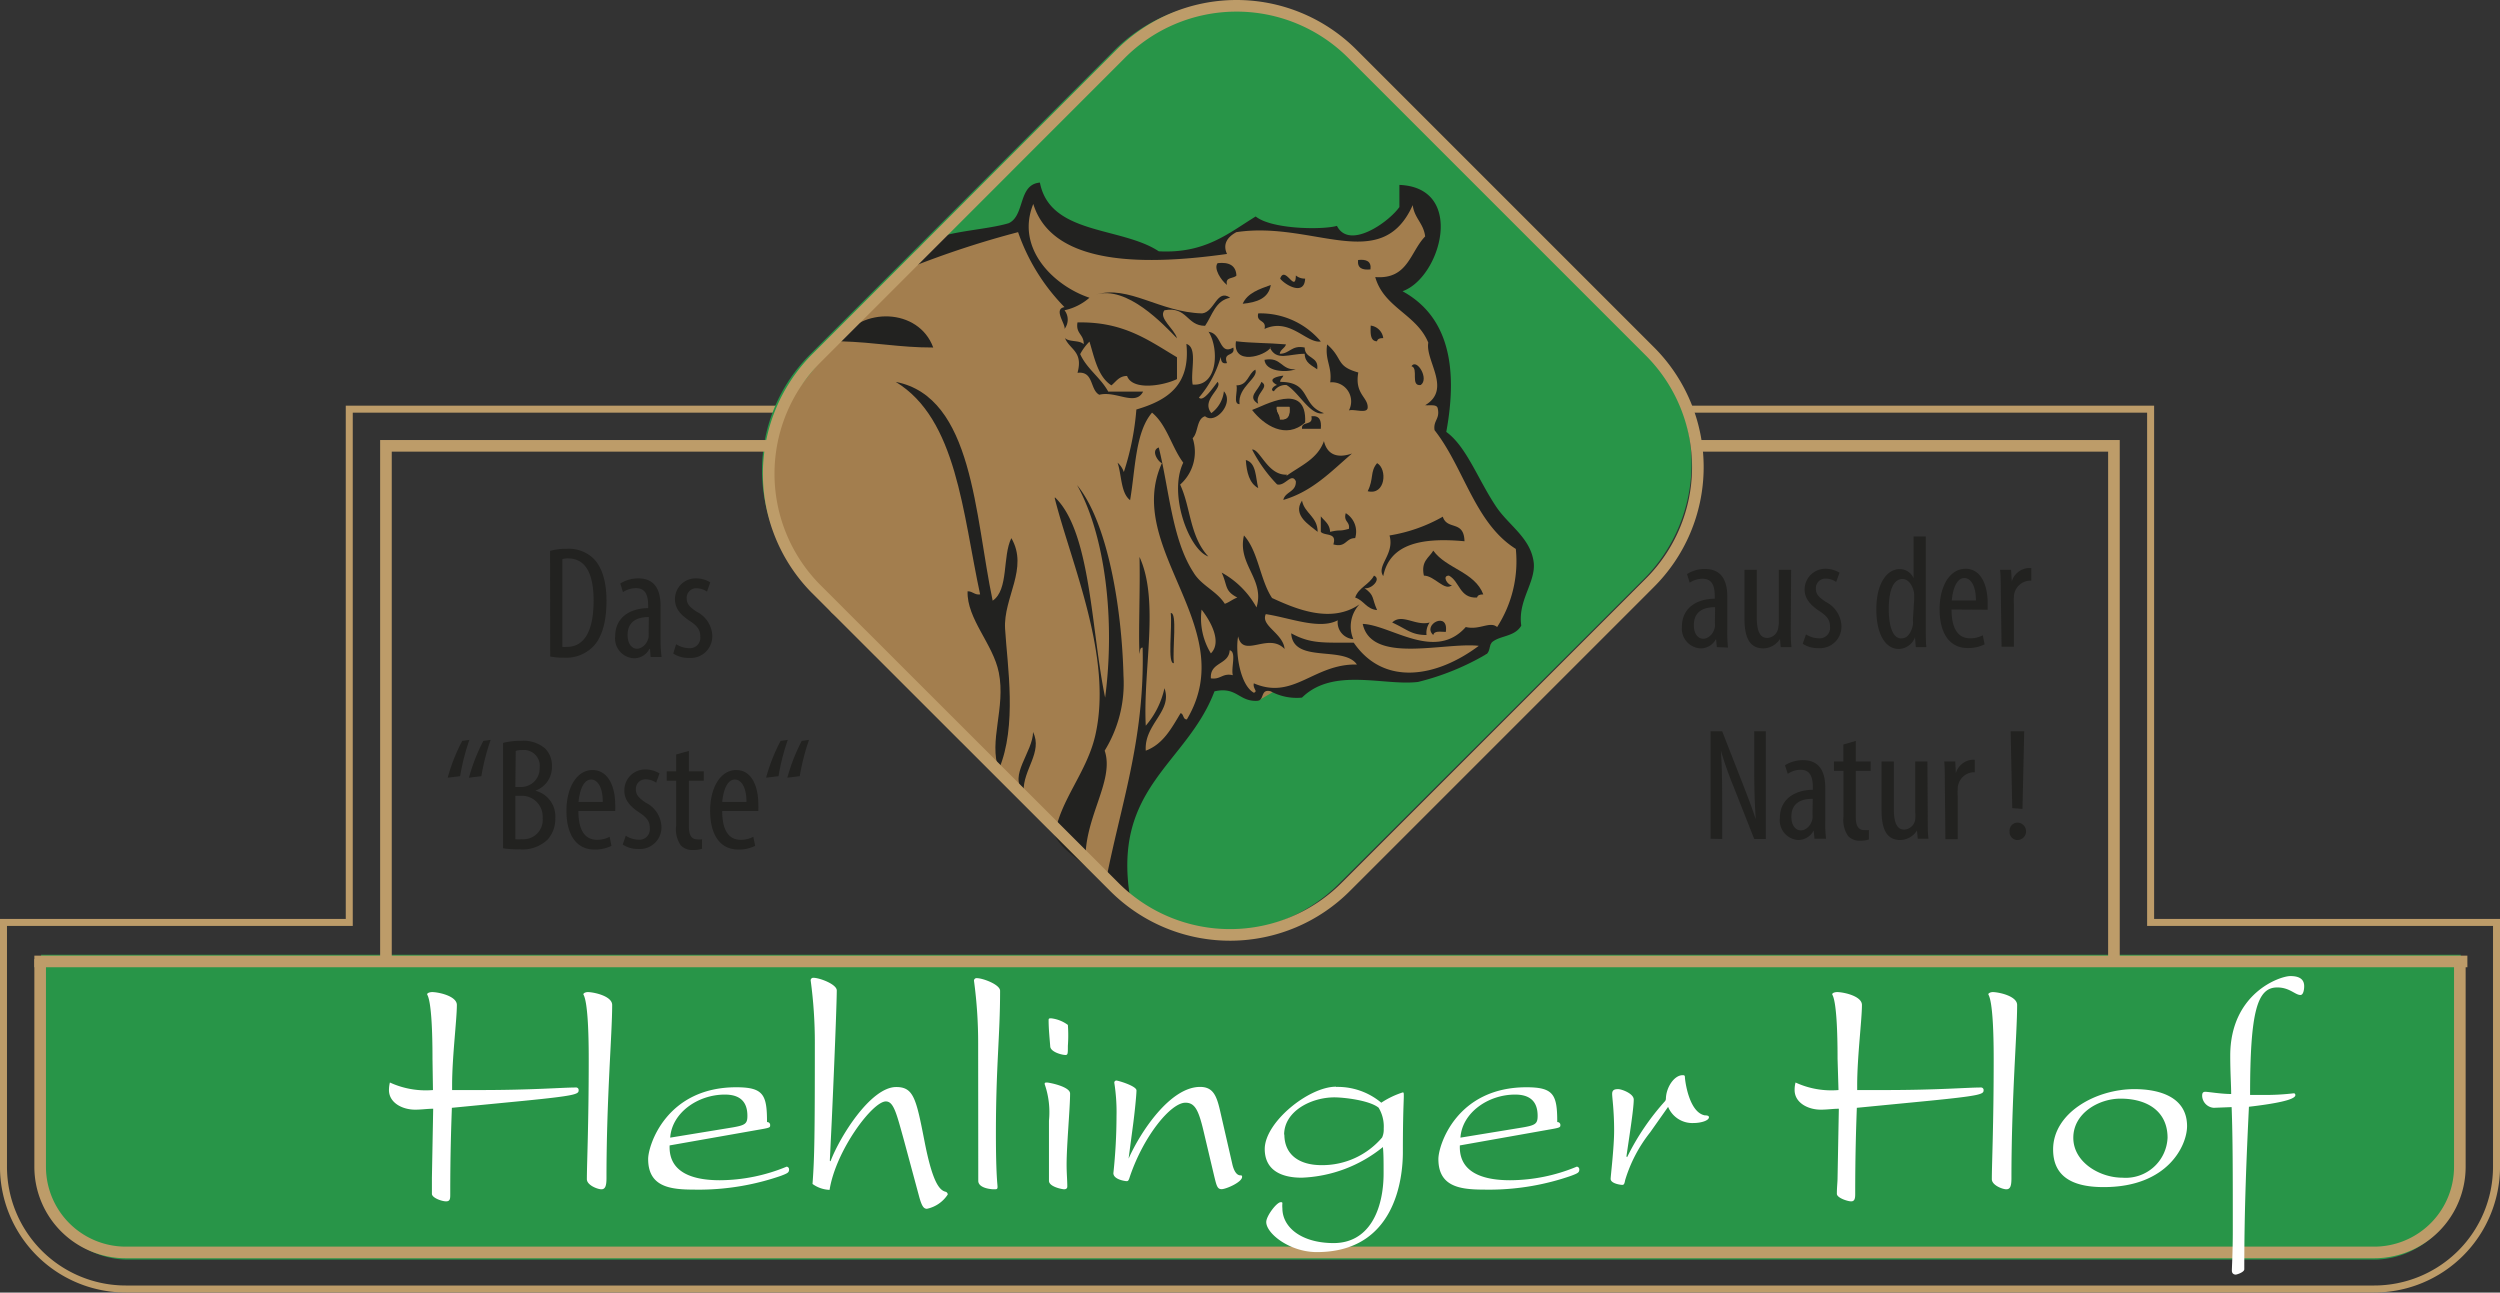 <?xml version="1.0" encoding="UTF-8"?>
<svg xmlns="http://www.w3.org/2000/svg" viewBox="0 0 215.38 111.36">
  <rect x="0" y="0" width="215.38" height="111.36" fill="#333333" stroke="none"/>
  <title>Hehlinger Hof Logo</title>
  <g id="Ebene_2" data-name="Ebene 2">
    <g id="Ebene_1-2" data-name="Ebene 1">
      <path d="M73,35.25H30.09V79.47H.3v21.06a10.54,10.54,0,0,0,10.53,10.52H204.55a10.54,10.54,0,0,0,10.53-10.52V79.47h-29.8V35.25H145" style="fill:none;stroke:#bd9c69;stroke-width:0.603px"></path>
      <path d="M141.63,30A14.1,14.1,0,0,1,141.51,50L115.42,76.07a14.1,14.1,0,0,1-19.94.12L69.72,50.43a14.1,14.1,0,0,1,.12-19.94L95.93,4.41a14.09,14.09,0,0,1,19.94-.13Z" style="fill:#289548"></path>
      <path d="M121,18,120.23,19l-1.63,1.15-2.2.47-2.48-.28-2.58-.58-2.29-.28-1.15.09-1.72.48-1.05,1.05s1.15.29-1.34.67a39.29,39.29,0,0,1-7.45-.19L92.43,20l-2.68-2.11-.57-1.33-1,1.91A7.92,7.92,0,0,1,87,20c-.29.09-4.68,1.14-4.68,1.14a10.61,10.61,0,0,1-2.58.57c-1,0-7,6.79-7,6.79l-5.93,7.45-.48,6.4L68,47.77l3.63,5L77,57.22l7.36,7.84,7,6.88,5,5L97,71.84l2.39-5.92,2.39-3.06,2.58-3.72,2.58.09,1.45,1.14,1.7-1,2.87-.58,3.72-.76,3.44.19,3.44-.38,4.49-1.47.86-2,1.43-2.2.86-3.73-1.14-2.29-4.5-6.59-1.71-3.06.38-2.39-.19-3.82-2.29-3.53-2.11-2,2.3-1.62,1.33-4-1-1.72-.63.16" style="fill:#a37e4e;fill-rule:evenodd"></path>
      <path d="M93.32,20.24c.86-.48,2.06,1,3.51.81-1.16.79-2.57-.48-3.51-.81" style="fill:#fff;fill-rule:evenodd"></path>
      <path d="M117,22.4c.7-.08,1.16.1,1.07.81-.7.07-1.15-.1-1.07-.81" style="fill:#222220;fill-rule:evenodd"></path>
      <path d="M104.9,22.67c1-.11,1.58.21,1.62,1.07-.25.29-1,.09-.81.81-.51-.39-1.18-1.43-.81-1.88" style="fill:#222220;fill-rule:evenodd"></path>
      <path d="M110.29,24c.42-1.18,1.32,1.32,1.35-.27a1.15,1.15,0,0,0,.8.27c-.06,1.56-1.79.5-2.15,0" style="fill:#222220;fill-rule:evenodd"></path>
      <path d="M109.48,24.55c-.19,1.16-1.19,1.5-2.42,1.62.41-.93,1.43-1.26,2.42-1.62" style="fill:#222220;fill-rule:evenodd"></path>
      <path d="M80.4,29.94c-3,0-4.78-.44-8.08-.54,1.85-3,6.83-2.88,8.08.54" style="fill:#222220;fill-rule:evenodd"></path>
      <path d="M108.4,27a6.78,6.78,0,0,1,5.39,2.42c-1.23.19-2.66-2.09-4.85-1.08.2-.83-.74-.52-.54-1.34" style="fill:#222220;fill-rule:evenodd"></path>
      <path d="M92.79,27.78c4-.1,6.17,1.55,8.61,3v1.88c-1.22.59-3.85,1-4.3-.27-.69,0-.95.49-1.35.81-1.15-.74-1.45-2.32-1.89-3.77a4.33,4.33,0,0,0-.8,1.08c.59,1.29,1.74,2,2.42,3.23h3c-.66,1.29-2.34-.1-3.77.27-.83-.43-.46-2.06-1.88-1.89.51-1.86-.69-2-1.08-3,.34.37,1.27.16,1.61.54.05-.85-.71-.9-.53-1.89" style="fill:#222220;fill-rule:evenodd"></path>
      <path d="M118.09,28.05a1.25,1.25,0,0,1,1.08,1.08c-.31,0-.48.06-.54.27-.58,0-.57-.68-.54-1.35" style="fill:#222220;fill-rule:evenodd"></path>
      <path d="M114.33,29.67c1.41,1.22.71,1.87,2.69,2.42-.33,1.85.82,2.11.81,3,0,.6-1.15.12-1.62.27a1.65,1.65,0,0,0-1.61-2.42c.18-1.35-.46-1.88-.27-3.23" style="fill:#222220;fill-rule:evenodd"></path>
      <path d="M108.94,31c1.47-.29,1.42.92,2.7.81-.93.33-2.63.17-2.7-.81" style="fill:#222220;fill-rule:evenodd"></path>
      <path d="M121.6,31.55c.45-.72,1.55,1.09.8,1.62-.93.13-.15-1.46-.8-1.62" style="fill:#222220;fill-rule:evenodd"></path>
      <path d="M77.17,32.9c6.69,1.3,6.8,11.51,8.35,18.85,1.4-.94.83-3.83,1.61-5.39,1.51,2.6-.7,5.13-.54,7.81.19,3.17,1.06,8.36-.54,12.12-.9-2.42.61-5.31,0-8.35-.49-2.46-2.77-4.63-2.69-7,.48,0,.57.33,1.08.27-1.51-7-2-15.11-7.27-18.31" style="fill:#222220;fill-rule:evenodd"></path>
      <path d="M108.67,32.9c.79.46-.61,1-.27,1.89-1-.6,0-1.11.27-1.89" style="fill:#222220;fill-rule:evenodd"></path>
      <path d="M112.44,36.4c-1.65,1.48-3.55.24-4.57-1.08.94-.31,4.75-2.57,4.57,1.08m-2.15-.27c.71.08.88-.37.81-1.08H110c-.06.51.3.6.27,1.08" style="fill:#222220;fill-rule:evenodd"></path>
      <path d="M110,35.05h1.07c.08.71-.09,1.16-.8,1.08,0-.48-.33-.57-.27-1.08" style="fill:#a37e4e;fill-rule:evenodd"></path>
      <path d="M113.79,36.94h-1.62c-.08-.71,1-.21.81-1.08.71-.08.88.37.81,1.08" style="fill:#222220;fill-rule:evenodd"></path>
      <path d="M107.33,39.63c.92.25.83,1.5,1.07,2.42-.76-.4-1-1.36-1.07-2.42" style="fill:#222220;fill-rule:evenodd"></path>
      <path d="M118.64,39.9c.9.5.73,2.8-.81,2.42.55-1.11.18-1.67.81-2.42" style="fill:#222220;fill-rule:evenodd"></path>
      <path d="M112.17,43.13c.23,1.12,1.33,1.36,1.35,2.69-.69-.58-2.2-1.43-1.35-2.69" style="fill:#222220;fill-rule:evenodd"></path>
      <path d="M115.94,44.21a1.87,1.87,0,0,1,.81,2.15c-.84,0-.77.85-1.88.54.34-1.06-.74-.7-1.08-1.08V44.48c.31.4.77.66.8,1.34,1-.23.67,0,1.62-.26.11-.65-.49-.59-.27-1.35" style="fill:#222220;fill-rule:evenodd"></path>
      <path d="M124.29,44.48c.36,1.25,1.83.28,1.88,2.15-3.66-.34-6.44.2-7,3-.62-.9,1-1.87.54-3.5a13.65,13.65,0,0,0,4.58-1.61" style="fill:#222220;fill-rule:evenodd"></path>
      <path d="M123.48,47.44c1.13,1.56,3.57,1.82,4.31,3.77-.31,0-.48.06-.54.27-1.52.08-1.48-1.39-2.42-1.89-.66,0-.06.9.27.81-.62.6-1.51-.81-2.43-.81-.27-1.26.45-1.53.81-2.15" style="fill:#222220;fill-rule:evenodd"></path>
      <path d="M118.37,49.59c.67.28-.22,1.2-.81,1.08.89.65.6.82,1.08,1.89-.92-.08-1.14-.84-1.89-1.08.29-.87,1.22-1.11,1.62-1.89" style="fill:#222220;fill-rule:evenodd"></path>
      <path d="M100.86,52.82c.58-.11.14,3.1.27,4.31-.57.12-.13-3.09-.27-4.31" style="fill:#222220;fill-rule:evenodd"></path>
      <path d="M103.56,52.56c.73.93,1.75,2.72.8,3.77a5.76,5.76,0,0,1-.8-3.77" style="fill:#a37e4e;fill-rule:evenodd"></path>
      <path d="M122.94,54.71c-1.37,0-1.7-.49-3-1.08.85-.82,2,.33,3.23,0a1.52,1.52,0,0,0-.27,1.08" style="fill:#222220;fill-rule:evenodd"></path>
      <path d="M124.56,54.44c-.43,0-1-.13-1.08.27-1-.89,1.35-2.12,1.08-.27" style="fill:#222220;fill-rule:evenodd"></path>
      <path d="M106,56.06c.61.2.1,1.51.27,2.15-.94-.22-1,.4-1.89.27-.1-1.45,1.55-1.15,1.62-2.42" style="fill:#a37e4e;fill-rule:evenodd"></path>
      <path d="M89,63.06c.85,1.76-.88,3.25-.81,5.11-1.34-1.32.8-3.38.81-5.11" style="fill:#222220;fill-rule:evenodd"></path>
      <path d="M100.32,59.29c.72,2-1.76,3.08-1.61,5.38,1.5-.56,2.21-1.92,3-3.23.29.07.18.54.54.54,4.71-7.88-5.48-14.73-2.15-22.08-.3-.1-1-1.08-.27-1.35.9,3.61,1.14,7.94,3,10.78.67,1.12,2,1.59,2.69,2.69.4-.14.68-.4,1.08-.54-1.13-.59-.82-1-1.35-2.15a7.61,7.61,0,0,1,3,3c.75-2.43-1.67-3.68-1.08-6.2,1.24,1.37,1.38,3.82,2.42,5.39,2,.92,5.08,2.25,7.54.54a2.78,2.78,0,0,0-.54,3,1.45,1.45,0,0,1-1.34-1.62c-1.59.84-4.16-.23-6.2-.53-.47,1,1.5,1.65,1.62,3-1.4-1.47-3.57.85-4-1.08-.26,1.25.13,4.17,1.35,4.85.39-.12-.11-.35,0-.81,3.43,1.48,5.15-1.7,8.88-1.62-1.12-1.66-5.51-.05-5.66-2.69,1.69.93,2.79.79,5.39.81,2.59,3.77,7.12,3,10.77.27-3-.33-9.24,1.61-10-1.89,2.44.1,6.23,3.26,8.88.27,1.19.29,2.08-.53,2.7,0a10.44,10.44,0,0,0,1.61-6.73c-3.53-2.21-4.46-7-7-10.23-.13-.85.49-.95.27-1.89-.08-.36-.67-.22-1.08-.26,2.31-1.37,0-3.82.27-5.39-1-2.45-3.82-3-4.57-5.65,2.83.22,3-2.17,4.3-3.5-.13-1.13-.94-1.58-1.07-2.7C119,23.71,113.13,19,106.52,20c-.73.39-1.22,1-.81,1.88-6.58.92-15,1.2-16.69-4.31-1.56,3.85,1.8,7.07,4.84,8.08a4.81,4.81,0,0,1-2.15,1.08,1.31,1.31,0,0,1,0,1.61c.13-.38-1-1.72,0-1.88a17.28,17.28,0,0,1-4-6.46,79.82,79.82,0,0,0-9.16,3c-.23-3.2,5.38-2.88,8.35-3.77,1.42-.65.79-3.34,2.69-3.5.87,4.52,7,3.78,10.24,5.92,4,.21,6-1.56,8.35-3,1.4,1.12,5.78,1.16,7,.81,1.06,2.09,4.45-.31,5.38-1.62V15.93c5.75.23,3.56,8,.27,9.16,3.83,2.1,4.84,6.3,3.77,12.12,1.75,1.27,2.72,4.09,4.31,6.46,1.09,1.62,3,2.7,3.23,4.85.14,1.7-1.39,3.22-1.08,5.38-.54.93-1.72.85-2.42,1.35-.37.25-.22.75-.54,1.08a22,22,0,0,1-5.93,2.42c-2.92.36-7.32-1.29-10,1.35a4.67,4.67,0,0,1-2.69-.54c-.87-.24-.56.69-1.08.81-1.67.14-1.8-1.25-3.77-.81-2.37,6.25-8.83,8.24-7.27,17.77-1-.06-1.3-.85-2.15-1.08,1.24-6.66,3.43-12.36,3.23-20.46-.26,0-.21.33-.27.54-.1-1.81.07-5.68,0-8.35,1.74,3.78.29,9.74.54,14.54a7.3,7.3,0,0,0,1.61-3.23m4-3c1-1-.07-2.84-.8-3.77a5.76,5.76,0,0,0,.8,3.77m0,2.15c.85.13,1-.48,1.89-.27-.17-.64.34-2-.27-2.15-.07,1.27-1.72,1-1.62,2.42" style="fill:#222220;fill-rule:evenodd"></path>
      <path d="M103.56,27c1.08-.11,1.27-2.16,2.42-1.35-1.28.25-1.54,1.52-2.16,2.42-1.61,0-1.52-1.7-3.5-1.34-.56.67.88,1.62,1.08,2.42-1.16-1.19-4.3-4.58-7-3.77,2.85-.85,5.49,1.52,9.16,1.62" style="fill:#222220;fill-rule:evenodd"></path>
      <path d="M104.1,28.59c1.19.09.91,2.07,2.15,1.35.2.83-.93.33-.54,1.34-.46.1-.51-.21-.54-.53a9.21,9.21,0,0,1-1.88,3.5c.37.44,1.24-.9,1.61-1.35.47.57-1.46,1.55-.54,2.69a2.69,2.69,0,0,0,1.08-1.88c.91,1-.73,2.9-1.62,2.15-.75.23-.57,1.4-1.07,1.89a3.76,3.76,0,0,1-1.08,4c.92,1.94.81,4.45,2.43,6.19-1.65-.56-3.47-5.36-2.16-8.08-1-1.34-1.41-3.26-2.69-4.31-1.45,1.69-1.43,4.86-1.89,7.54-.81-.62-.72-2.15-1.08-3.23a1.84,1.84,0,0,1,.54.81,23.13,23.13,0,0,0,1.08-5.39c2.56-.76,4.68-2,4.31-5.65,1,.31.33,2.36.54,3.5,2.23.18,2.27-3.21,1.35-4.58" style="fill:#222220;fill-rule:evenodd"></path>
      <path d="M109.48,29.94c-.51.75-3.31,1.58-3-.54,1.39.17,2.67.13,4.31.27-.1.35-.48.42-.54.81.88,0,1-.77,2.15-.54,0,1,1.25.72,1.08,1.88-.46-.34-1.06-.55-1.08-1.34-1.35,0-2.44.67-3-.54" style="fill:#222220;fill-rule:evenodd"></path>
      <path d="M108.14,31.82c.36.74-1.54,1.51-1.35,3-.6,0-.12-1.15-.27-1.62,1,0,1-1,1.62-1.35" style="fill:#222220;fill-rule:evenodd"></path>
      <path d="M110.83,33.17a1.19,1.19,0,0,0-1.08.54c-.38-.1,0-.48.27-.54-.78-.43-.32-.69.54-.81-.06.22-.27.27-.27.54,2.7,0,1.76,2,3.77,2.69-1.14.32-2.15-1.8-3.23-2.42" style="fill:#222220;fill-rule:evenodd"></path>
      <path d="M110.83,41c1.19-.87,2.68-1.44,3.23-3,.28,1.18,1.17,1.51,2.42,1.07-1.79,1.53-3.39,3.26-5.92,4,.16-.73,1.12-.67,1.08-1.61-.38-.79-.93.47-1.62.27a12.61,12.61,0,0,1-2.15-3c.69-.06,1.34,2.25,3,2.16" style="fill:#222220;fill-rule:evenodd"></path>
      <path d="M90.9,42.86C94,45.85,94,54.33,95.21,60.1c.88-6.72,0-14-2.42-18.31,2.65,3.23,3.86,10.6,4,16.42a11.05,11.05,0,0,1-1.62,6.46c.91,2.7-2,6-1.62,10-.91-.88-2.08-1.51-2.69-2.7.44-3,2.77-5.41,3.5-8.61,1.55-6.75-2.1-14.87-3.5-20.47" style="fill:#222220;fill-rule:evenodd"></path>
      <path d="M142.2,30.33a14.09,14.09,0,0,1-.12,19.94L116,76.35a14.09,14.09,0,0,1-19.93.13L70.29,50.72a14.1,14.1,0,0,1,.13-19.94L96.5,4.69a14.1,14.1,0,0,1,19.94-.12Z" style="fill:none;stroke:#bd9c69;stroke-miterlimit:10"></path>
      <path d="M33.33,82.25H3.54v18.61a7.53,7.53,0,0,0,7.37,7.66H204.63a7.53,7.53,0,0,0,7.37-7.66V82.25H182.2" style="fill:#289548"></path>
      <polyline points="182.12 82.63 182.12 38.41 164.77 38.41 148.69 38.41 146.12 38.41" style="fill:none;stroke:#bd9c69;stroke-miterlimit:10"></polyline>
      <path d="M3.46,82.63v17.9a7.38,7.38,0,0,0,7.37,7.37H204.55a7.38,7.38,0,0,0,7.37-7.37V82.63" style="fill:none;stroke:#bd9c69;stroke-miterlimit:10"></path>
      <polyline points="66.15 38.41 50.66 38.41 33.25 38.41 33.25 82.63" style="fill:none;stroke:#bd9c69;stroke-miterlimit:10"></polyline>
      <path d="M37.26,91.22c0-5.29-.46-5.45-.46-5.56s.22-.19.44-.19c.51,0,2.12.33,2.12,1.11,0,1.28-.41,4.47-.41,6.92v.41h2.37c4.58,0,7.11-.22,8.28-.22a.22.22,0,0,1,.25.25c0,.33-.3.46-4.74.9l-6.18.6c-.06,1.66-.14,4-.14,7.43,0,.38,0,.63-.36.63s-1.22-.3-1.22-.65c0-.6,0-1,0-1.39l.11-5.94c-.49,0-1,.08-1.55.08-1.12,0-2.26-.6-2.26-1.69a2.89,2.89,0,0,1,.08-.65,7.39,7.39,0,0,0,3.71.65Zm13.46,0c0-5.29-.46-5.45-.46-5.56s.21-.19.38-.19c.49,0,2.1.33,2.1,1.11,0,2.54-.49,8-.49,14.93,0,.68-.12.95-.44.95s-1.25-.35-1.25-.87c0-1.36.16-4.63.16-10.37" style="fill:#fff"></path>
      <path d="M57.69,98.68c-.11,2.64,2.58,3,4.33,3a15.2,15.2,0,0,0,5.75-1.17.23.23,0,0,1,.21.24c0,.27-.13.33-.7.55a21.65,21.65,0,0,1-6.81,1.19c-2.18,0-4.63.09-4.63-2.64,0-1.19,1.58-6.18,7.59-6.18,2.35,0,2.65.65,2.65,3a.25.25,0,0,1,.27.27c0,.19,0,.22-.95.38Zm5.42-1.55c1.11-.19,1.28-.33,1.28-1,0-1.31-.74-1.83-1.94-1.83-2.34,0-4.57,1.58-4.71,3.71Z" style="fill:#fff"></path>
      <path d="M71.49,100l.06.05c.79-2.1,3.46-6.4,5.66-6.4,1.5,0,1.72,1,2.43,4.63.65,3.35,1.22,4.25,1.82,4.39a.25.25,0,0,1,.19.24,2.84,2.84,0,0,1-1.79,1.23c-.28,0-.44-.22-.66-1l-1.33-4.93c-.63-2.26-.87-3.32-1.55-3.32-1.15,0-4.31,4.22-4.85,7.62A2.67,2.67,0,0,1,70,102c.17-2.26.2-4.17.2-12.1a39.69,39.69,0,0,0-.36-5.44.22.22,0,0,1,.25-.22c.51,0,2,.55,2,1.09S72,89,71.66,96.5Z" style="fill:#fff"></path>
      <path d="M84.27,89.93a39.69,39.69,0,0,0-.36-5.44.22.22,0,0,1,.25-.22c.51,0,2,.55,2,1.09,0,3.92-.36,6.43-.36,12.31,0,3.6.14,4.36.14,4.58s-.09.21-.33.21-1.33-.1-1.33-.73Z" style="fill:#fff"></path>
      <path d="M90.37,96.55A7.37,7.37,0,0,0,90,93.4c0-.09,0-.14.19-.14s2,.35,2,.95c0,1.26-.3,4.44-.3,6.13,0,.74.06,1.33.06,1.88,0,.19-.14.24-.28.24s-1.3-.21-1.3-.73Zm1.44-5.66c-.35,0-1.31-.27-1.33-.74-.06-.76-.14-1.52-.14-2.28,0-.14.08-.14.22-.14A3,3,0,0,1,92,88.3,12.7,12.7,0,0,1,92,90.1c0,.68,0,.79-.22.79" style="fill:#fff"></path>
      <path d="M103.76,97.75c-.46-2-.76-2.75-1.63-2.75-1.25,0-3.59,2.83-4.79,6.37-.09.3-.14.39-.27.39s-1.15-.14-1.15-.69a47,47,0,0,0,.27-4.92A16.08,16.08,0,0,0,96,93.29a.18.18,0,0,1,.17-.2c.16,0,1.74.47,1.74.85s-.16,2-.32,3.16l-.36,2.72h0c1-2.26,3.57-6.18,6.16-6.18,1.17,0,1.45.82,1.77,2.26l1,4.36c.06.27.25,1,.71,1,.08,0,.14,0,.14.13,0,.46-1.39,1.06-1.77,1.06s-.44-.35-.63-1.11Z" style="fill:#fff"></path>
      <path d="M115.09,93.64A5.86,5.86,0,0,1,119,95a7.46,7.46,0,0,1,1.86-.89c.08,0,.08.1.08.33,0,.42-.08,1.51-.08,4.82,0,2.23-.63,8.61-7.41,8.61-2.34,0-4.36-1.6-4.36-2.59,0-.52.9-1.71,1.25-1.71.09,0,.14,0,.14.1a2.24,2.24,0,0,0,0,.42c0,1.61,1.56,2.92,4.17,3,3.38.15,4.55-3,4.55-6,0-1,0-1.73-.06-2.27a11.77,11.77,0,0,1-7,2.64c-1.85,0-3.18-.71-3.18-2.47,0-2.3,3.78-5.37,6.15-5.37m-4.46,4.11c0,1.73,1.25,2.65,3.21,2.65A6.77,6.77,0,0,0,119.07,98a1.64,1.64,0,0,0,.14-.76,3.14,3.14,0,0,0-.44-1.81c-.79-.64-3-.89-3.81-.89-2,0-4.33,1.19-4.33,3.22" style="fill:#fff"></path>
      <path d="M125.77,98.68c-.11,2.64,2.58,3,4.33,3a15.05,15.05,0,0,0,5.74-1.17.23.23,0,0,1,.22.24c0,.27-.13.33-.71.55a21.5,21.5,0,0,1-6.8,1.19c-2.19,0-4.63.09-4.63-2.64,0-1.19,1.57-6.18,7.59-6.18,2.35,0,2.65.65,2.65,3a.25.25,0,0,1,.27.27c0,.19-.06.22-1,.38Zm5.42-1.55c1.11-.19,1.28-.33,1.28-1,0-1.31-.74-1.83-1.94-1.83-2.34,0-4.57,1.58-4.71,3.71Z" style="fill:#fff"></path>
      <path d="M143.52,94.7c0-1,.71-2.07,1.44-2.07.12,0,.2,0,.2.19s.32,3,1.71,3.27c.3,0,.36.08.36.16,0,.3-.71.5-1.31.5a2.26,2.26,0,0,1-2.21-1.39l-1.55,2.2a12.35,12.35,0,0,0-2.15,4.11c-.06.33-.11.41-.25.41s-1-.11-1-.52c0-.24.3-2.69.3-4.16,0-1.75-.17-2.81-.17-3.16s.22-.41.52-.41,1.34.38,1.34.9c0,.82-.41,3.35-.63,4.9l.06.06a21.05,21.05,0,0,1,3.29-4.85Z" style="fill:#fff"></path>
      <path d="M158.31,91.22c0-5.29-.46-5.45-.46-5.56s.21-.19.43-.19c.52,0,2.13.33,2.13,1.11,0,1.28-.41,4.47-.41,6.92v.41h2.37c4.57,0,7.11-.22,8.28-.22a.22.22,0,0,1,.24.25c0,.33-.3.46-4.74.9l-6.18.6c-.06,1.66-.14,4-.14,7.43,0,.38-.05.63-.35.63s-1.23-.3-1.23-.65c0-.6.06-1,.06-1.39l.11-5.94c-.49,0-1,.08-1.55.08-1.12,0-2.26-.6-2.26-1.69a2.41,2.41,0,0,1,.08-.65,7.35,7.35,0,0,0,3.7.65Zm13.45,0c0-5.29-.46-5.45-.46-5.56s.22-.19.38-.19c.49,0,2.1.33,2.1,1.11,0,2.54-.49,8-.49,14.93,0,.68-.11.95-.44.95s-1.25-.35-1.25-.87c0-1.36.16-4.63.16-10.37" style="fill:#fff"></path>
      <path d="M181.21,102.27c-2.94,0-4.33-1.11-4.33-3.24,0-3.16,3.68-5.2,7-5.2,2.12,0,4.54.65,4.54,3.19,0,1.66-1.66,5.25-7.16,5.25m1.58-.81a3.61,3.61,0,0,0,3.9-3.44c0-2.26-1.72-3.37-4.06-3.37-1.86,0-4.06,1.25-4.06,3.37s2.29,3.44,4.22,3.44" style="fill:#fff"></path>
      <path d="M190.72,95.44a1.08,1.08,0,0,1-1-1c0-.17,0-.38.27-.38s1.36.19,2.23.19c0-.77-.08-1.83-.08-3.3,0-5.39,4.28-6.86,5.18-6.86.6,0,1.19.16,1.19.87,0,.33-.08.76-.32.76-.46,0-.93-.65-2-.65-1.71,0-2.34,2-2.34,9.26.25,0,.87,0,1.66,0a20.71,20.71,0,0,0,2.1-.14c.08,0,.14.05.14.16,0,.41-1.78.74-4,1-.21,4.41-.4,8.74-.4,14,0,.25-.63.46-.74.46s-.33-.05-.33-.35.08-1.53.08-3.49c0-5.15,0-7.84-.1-10.59Z" style="fill:#fff"></path>
      <line x1="2.96" y1="82.83" x2="212.57" y2="82.83" style="fill:none;stroke:#bd9c69;stroke-miterlimit:10"></line>
      <path d="M47.39,47.46a5.13,5.13,0,0,1,1.43-.18A3.08,3.08,0,0,1,51,48c.72.62,1.25,1.81,1.25,3.75,0,2.12-.52,3.28-1.11,3.91a3.26,3.26,0,0,1-2.56,1,5.84,5.84,0,0,1-1.18-.1Zm1.06,8.27a2,2,0,0,0,.39,0c1.17,0,2.3-.84,2.3-4,0-2.34-.71-3.62-2.2-3.62a1.53,1.53,0,0,0-.49.06Z" style="fill:#222220"></path>
      <path d="M56.05,56.6,56,55.9h-.05a1.47,1.47,0,0,1-1.32.81A1.7,1.7,0,0,1,53,54.81c0-1.66,1.34-2.41,2.84-2.42v-.21c0-.89-.22-1.51-1.06-1.51a2.08,2.08,0,0,0-1.11.34l-.23-.74A2.87,2.87,0,0,1,55,49.83c1.33,0,1.91.88,1.91,2.38v2.88A10.34,10.34,0,0,0,57,56.6Zm-.15-3.44c-.55,0-1.83.1-1.83,1.54,0,.87.44,1.19.81,1.19s.87-.35,1-1a2.36,2.36,0,0,0,0-.37Z" style="fill:#222220"></path>
      <path d="M58.25,55.5a2.16,2.16,0,0,0,1.08.34.9.9,0,0,0,1-1c0-.51-.17-.85-.85-1.31-.87-.56-1.33-1.12-1.33-1.9A1.78,1.78,0,0,1,60,49.83a2.3,2.3,0,0,1,1.19.34l-.28.8a1.63,1.63,0,0,0-.89-.29.82.82,0,0,0-.86.84c0,.46.16.7.82,1.16a2.43,2.43,0,0,1,1.38,2,1.86,1.86,0,0,1-2,2A2.32,2.32,0,0,1,58,56.3Z" style="fill:#222220"></path>
      <path d="M38.57,67a15.47,15.47,0,0,1,1.25-3.17l.62-.09a19.09,19.09,0,0,0-.8,3.13Zm1.83,0a16.12,16.12,0,0,1,1.24-3.17l.63-.09a19.09,19.09,0,0,0-.8,3.13Z" style="fill:#222220"></path>
      <path d="M43.34,64a6.43,6.43,0,0,1,1.56-.18,2.89,2.89,0,0,1,2.05.65,2.08,2.08,0,0,1,.6,1.58,2.15,2.15,0,0,1-1.43,2.07v0a2.28,2.28,0,0,1,1.72,2.37,2.66,2.66,0,0,1-.66,1.84,3.13,3.13,0,0,1-2.45.84,8.17,8.17,0,0,1-1.39-.09Zm1.06,3.8h.48a1.59,1.59,0,0,0,1.61-1.64A1.36,1.36,0,0,0,45,64.62a1.65,1.65,0,0,0-.57.07Zm0,4.5a2.34,2.34,0,0,0,.54,0,1.67,1.67,0,0,0,1.81-1.84,1.79,1.79,0,0,0-1.88-1.9H44.4Z" style="fill:#222220"></path>
      <path d="M49.83,69.87c0,2,.82,2.48,1.59,2.48a2.26,2.26,0,0,0,1.1-.26l.16.78a3.15,3.15,0,0,1-1.46.32c-1.59,0-2.42-1.31-2.42-3.34s.91-3.51,2.25-3.51S53,67.77,53,69.28a5,5,0,0,1,0,.59Zm2.1-.78c0-1.33-.48-1.93-1-1.93-.69,0-1,1-1.09,1.93Z" style="fill:#222220"></path>
      <path d="M53.91,72a2.08,2.08,0,0,0,1.07.34.9.9,0,0,0,1-1c0-.51-.18-.86-.86-1.31-.86-.56-1.33-1.13-1.33-1.9a1.79,1.79,0,0,1,1.83-1.84,2.38,2.38,0,0,1,1.2.34l-.29.8a1.62,1.62,0,0,0-.88-.29.82.82,0,0,0-.87.84c0,.45.17.7.83,1.16a2.42,2.42,0,0,1,1.37,2,1.86,1.86,0,0,1-2,2,2.33,2.33,0,0,1-1.33-.38Z" style="fill:#222220"></path>
      <path d="M59.35,64.69v1.76h1.28v.81H59.35v3.95c0,.87.32,1.1.71,1.1a1.76,1.76,0,0,0,.42,0l0,.81a2.27,2.27,0,0,1-.78.11,1.37,1.37,0,0,1-1.05-.4,2.43,2.43,0,0,1-.4-1.68V67.26h-.81v-.81h.81V65Z" style="fill:#222220"></path>
      <path d="M62.22,69.87c0,2,.81,2.48,1.58,2.48a2.26,2.26,0,0,0,1.1-.26l.16.78a3.13,3.13,0,0,1-1.45.32c-1.6,0-2.43-1.31-2.43-3.34s.91-3.51,2.25-3.51,1.9,1.43,1.9,2.94a5,5,0,0,1,0,.59Zm2.09-.78c0-1.33-.48-1.93-1-1.93-.69,0-1,1-1.09,1.93Z" style="fill:#222220"></path>
      <path d="M66,67a15.47,15.47,0,0,1,1.25-3.17l.62-.09a19.09,19.09,0,0,0-.8,3.13Zm1.83,0a16.12,16.12,0,0,1,1.24-3.17l.63-.09a19.09,19.09,0,0,0-.8,3.13Z" style="fill:#222220"></path>
      <path d="M147.91,55.75l-.07-.7h0a1.5,1.5,0,0,1-1.32.81A1.7,1.7,0,0,1,144.9,54c0-1.67,1.33-2.41,2.83-2.42v-.21c0-.89-.22-1.51-1.06-1.51a2,2,0,0,0-1.1.34l-.23-.74a2.8,2.8,0,0,1,1.55-.44c1.34,0,1.92.88,1.92,2.38v2.87a12.22,12.22,0,0,0,.06,1.52Zm-.15-3.44c-.55,0-1.83.09-1.83,1.54,0,.87.44,1.18.81,1.18s.87-.34,1-1a1.63,1.63,0,0,0,0-.37Z" style="fill:#222220"></path>
      <path d="M154.28,53.93c0,.74,0,1.32.06,1.82h-.93l-.06-.7h0a1.76,1.76,0,0,1-1.43.81c-1.17,0-1.63-.91-1.63-2.56V49.09h1.06v4.06c0,1,.17,1.81.9,1.81a1,1,0,0,0,.95-.88,2.8,2.8,0,0,0,.05-.6V49.09h1.06Z" style="fill:#222220"></path>
      <path d="M155.59,54.65a2.08,2.08,0,0,0,1.07.34.9.9,0,0,0,1-1c0-.51-.18-.86-.86-1.31-.86-.56-1.33-1.13-1.33-1.9A1.79,1.79,0,0,1,157.28,49a2.38,2.38,0,0,1,1.2.34l-.29.8a1.54,1.54,0,0,0-.88-.29.82.82,0,0,0-.87.84c0,.45.17.7.83,1.15a2.45,2.45,0,0,1,1.37,2,1.86,1.86,0,0,1-2,2,2.33,2.33,0,0,1-1.33-.38Z" style="fill:#222220"></path>
      <path d="M165.91,46.22v7.93c0,.46,0,1.21.05,1.6h-.91l-.07-.84h0a1.54,1.54,0,0,1-1.39,1c-1.13,0-1.94-1.23-1.94-3.41,0-2.37,1-3.47,2-3.47a1.29,1.29,0,0,1,1.21.79h0V46.22Zm-1,5.4c0-.14,0-.29,0-.44-.07-.69-.49-1.3-1-1.3-.89,0-1.19,1.23-1.19,2.57S163,55,163.8,55c.33,0,.78-.18,1-1.15a1.89,1.89,0,0,0,0-.44Z" style="fill:#222220"></path>
      <path d="M168.13,52.51c0,2,.82,2.48,1.59,2.48a2.26,2.26,0,0,0,1.1-.26l.16.78a3.15,3.15,0,0,1-1.46.32c-1.59,0-2.42-1.31-2.42-3.34S168,49,169.34,49s1.9,1.43,1.9,2.94c0,.25,0,.43,0,.59Zm2.1-.78c0-1.34-.49-1.93-1-1.93-.68,0-1,1-1.08,1.93Z" style="fill:#222220"></path>
      <path d="M172.37,50.81c0-.57,0-1.23-.06-1.72h.95l.06,1h0a1.61,1.61,0,0,1,1.4-1.15H175v1.09a.78.78,0,0,0-.22,0,1.44,1.44,0,0,0-1.28,1.39,3.82,3.82,0,0,0,0,.61v3.69h-1.06Z" style="fill:#222220"></path>
      <path d="M147.37,72.26V63h1l1.7,4.35c.39,1,.87,2.23,1.19,3.23h0c-.09-1.45-.13-2.65-.13-4.26V63h1v9.28h-1l-1.76-4.46a31.76,31.76,0,0,1-1.11-3.15h0c.08,1.23.11,2.42.11,4.4v3.21Z" style="fill:#222220"></path>
      <path d="M156.32,72.26l-.07-.71h0a1.51,1.51,0,0,1-1.32.82,1.7,1.7,0,0,1-1.59-1.9c0-1.67,1.34-2.41,2.84-2.43v-.2c0-.9-.22-1.52-1.06-1.52a1.94,1.94,0,0,0-1.1.35l-.24-.74a2.87,2.87,0,0,1,1.56-.44c1.33,0,1.91.88,1.91,2.38v2.87a10.48,10.48,0,0,0,.07,1.52Zm-.15-3.44c-.56,0-1.84.09-1.84,1.54,0,.86.45,1.18.82,1.18s.86-.34,1-1a1.67,1.67,0,0,0,0-.38Z" style="fill:#222220"></path>
      <path d="M159.88,63.83V65.6h1.28v.81h-1.28v4c0,.86.32,1.1.7,1.1a2.63,2.63,0,0,0,.43,0l0,.81a2.29,2.29,0,0,1-.79.11,1.34,1.34,0,0,1-1-.4,2.45,2.45,0,0,1-.4-1.68V66.41H158V65.6h.81V64.14Z" style="fill:#222220"></path>
      <path d="M166.08,70.44c0,.74,0,1.32.06,1.82h-.92l-.07-.71h0a1.74,1.74,0,0,1-1.43.82c-1.17,0-1.62-.91-1.62-2.56V65.6h1.06v4.06c0,1,.16,1.81.89,1.81a1,1,0,0,0,.95-.88A2.77,2.77,0,0,0,165,70V65.6h1.05Z" style="fill:#222220"></path>
      <path d="M167.55,67.32c0-.57,0-1.23-.05-1.72h.95l.05,1h0a1.63,1.63,0,0,1,1.41-1.15h.22v1.09a.78.78,0,0,0-.22,0A1.44,1.44,0,0,0,168.66,68a3.76,3.76,0,0,0,0,.61v3.69h-1.06Z" style="fill:#222220"></path>
      <path d="M173.13,71.62a.69.69,0,0,1,.67-.75.75.75,0,0,1,0,1.5A.69.69,0,0,1,173.13,71.62Zm.23-2L173.22,63h1.17l-.15,6.69Z" style="fill:#222220"></path>
    </g>
  </g>
</svg>
